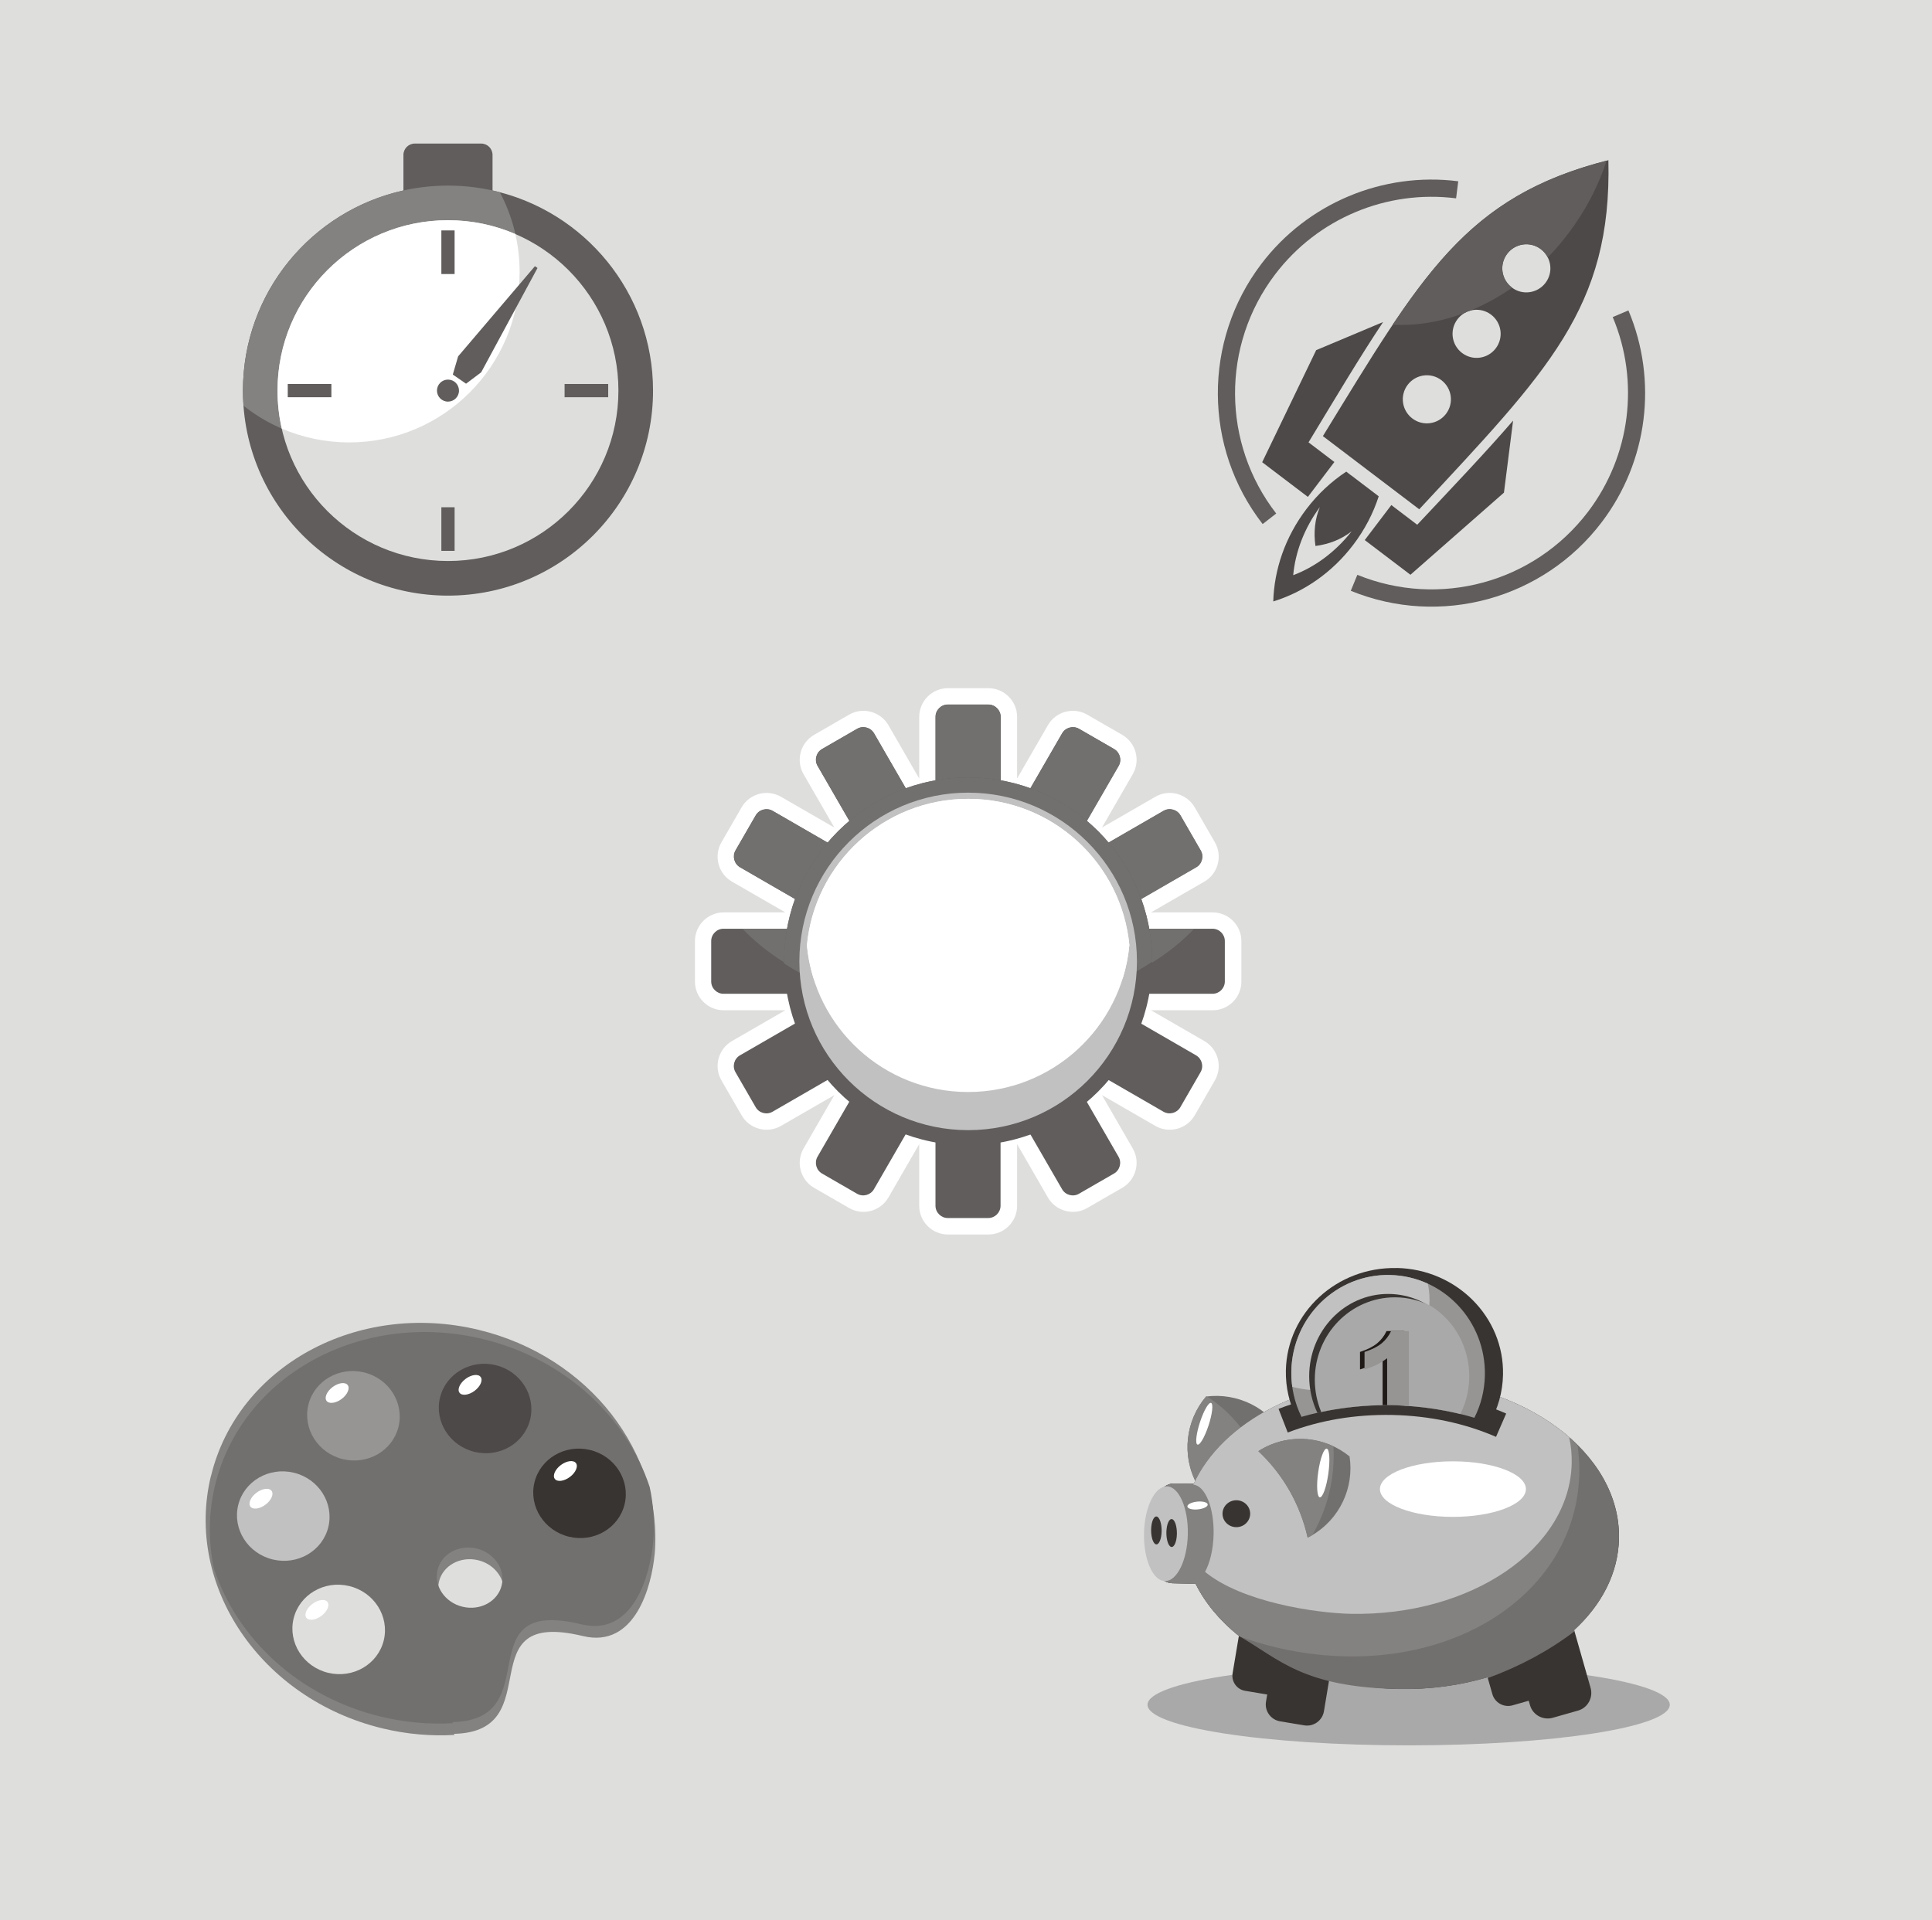 <?xml version="1.0" encoding="UTF-8"?>
<!DOCTYPE svg PUBLIC "-//W3C//DTD SVG 1.1//EN" "http://www.w3.org/Graphics/SVG/1.1/DTD/svg11.dtd">
<!-- Creator: CorelDRAW -->
<svg xmlns="http://www.w3.org/2000/svg" xml:space="preserve" width="100%" height="100%" style="shape-rendering:geometricPrecision; text-rendering:geometricPrecision; image-rendering:optimizeQuality; fill-rule:evenodd; clip-rule:evenodd"
viewBox="0 0 26.842 26.686"
 xmlns:xlink="http://www.w3.org/1999/xlink">
 <defs>
  <style type="text/css">
   <![CDATA[
    .str0 {stroke:#1F1A17;stroke-width:0.035}
    .fil8 {fill:none}
    .fil1 {fill:none;fill-rule:nonzero}
    .fil6 {fill:#383431}
    .fil12 {fill:#4D4948}
    .fil14 {fill:#605D5C}
    .fil4 {fill:#72706F}
    .fil5 {fill:#838281}
    .fil10 {fill:#969594}
    .fil3 {fill:#AAA9A9}
    .fil7 {fill:#C2C1C1}
    .fil2 {fill:#DEDEDD}
    .fil9 {fill:white}
    .fil15 {fill:white}
    .fil11 {fill:#1F1A17;fill-rule:nonzero}
    .fil13 {fill:#605D5C;fill-rule:nonzero}
    .fil0 {fill:white;fill-rule:nonzero}
   ]]>
  </style>
 </defs>
<symbol id="Fm0-1587-0" viewBox="12.888 7.81 10.2 6.4">
 <polygon class="fil0" points="12.905,14.192 23.07,14.192 23.07,7.828 12.905,7.828 "/>
 <polygon class="fil1 str0" points="12.905,14.192 23.07,14.192 23.07,7.828 12.905,7.828 "/>
</symbol>
 <g id="Слой_x0020_1">
  <g id="_192781592">
   <polygon id="_192784760" class="fil2" points="0,0 26.842,0 26.842,26.686 0,26.686 "/>
   <g>
    <path id="_192784712" class="fil3" d="M19.571 23.126c2.004,0 3.628,0.253 3.628,0.564 0,0.312 -1.624,0.564 -3.628,0.564 -2.004,0 -3.628,-0.253 -3.628,-0.564 0,-0.312 1.624,-0.564 3.628,-0.564z"/>
    <g>
     <path id="_192784664" class="fil4" d="M17.873 20.011c-0.008,-0.017 -0.017,-0.033 -0.025,-0.05 -0.22,-0.404 -0.661,-0.611 -1.092,-0.554 -0.281,0.331 -0.346,0.814 -0.126,1.218 0.009,0.016 0.018,0.033 0.028,0.048 0.159,-0.164 0.346,-0.307 0.557,-0.423 0.212,-0.116 0.433,-0.195 0.657,-0.24z"/>
     <path id="_192784616" class="fil5" d="M16.767 19.406l-0.011 0.001c-0.281,0.331 -0.346,0.814 -0.126,1.218 0.009,0.016 0.018,0.033 0.028,0.048 0.159,-0.164 0.346,-0.307 0.557,-0.423 0.072,-0.039 0.144,-0.074 0.218,-0.105 -0.158,-0.309 -0.389,-0.565 -0.667,-0.74z"/>
     <path id="_192784568" class="fil6" d="M19.509 19.165c1.672,0.035 3.008,1.027 2.984,2.216 -0.01,0.481 -0.241,0.92 -0.623,1.271l0.229 0.804c0.038,0.135 -0.04,0.277 -0.175,0.315l-0.352 0.1c-0.135,0.038 -0.277,-0.04 -0.315,-0.175l-0.018 -0.062 -0.225 0.064c-0.12,0.034 -0.246,-0.036 -0.28,-0.156l-0.067 -0.235c-0.382,0.114 -0.804,0.173 -1.247,0.163 -0.334,-0.007 -0.654,-0.052 -0.953,-0.129l-0.073 0.44c-0.022,0.129 -0.145,0.217 -0.274,0.195l-0.336 -0.056c-0.129,-0.022 -0.217,-0.145 -0.195,-0.273l0.017 -0.1c-0.003,-0 -0.006,-0.001 -0.009,-0.001l-0.299 -0.05c-0.114,-0.019 -0.192,-0.128 -0.173,-0.243l0.087 -0.52c-0.262,-0.21 -0.468,-0.456 -0.601,-0.725l-0.321 -0.007c-0.124,-0.003 -0.224,-0.106 -0.221,-0.23l0.019 -0.935c0.003,-0.124 0.106,-0.224 0.23,-0.221l0.268 0.006c0.4,-0.87 1.564,-1.484 2.924,-1.456z"/>
     <path id="_192784520" class="fil4" d="M19.509 19.165c1.672,0.035 3.008,1.027 2.984,2.216 -0.01,0.481 -0.241,0.92 -0.623,1.271l0.005 0.017c-0.349,0.266 -0.756,0.486 -1.204,0.65l-0.003 -0.011c-0.382,0.114 -0.804,0.173 -1.247,0.163 -1.32,-0.027 -1.642,-0.41 -2.209,-0.738 -0.262,-0.21 -0.468,-0.456 -0.601,-0.725l-0.321 -0.007c-0.124,-0.003 -0.224,-0.106 -0.221,-0.23l0.019 -0.935c0.003,-0.124 0.106,-0.224 0.23,-0.221l0.268 0.006c0.4,-0.87 1.564,-1.484 2.924,-1.456z"/>
     <path id="_192784472" class="fil5" d="M19.509 19.165c0.992,0.02 1.866,0.378 2.408,0.914 0.016,0.114 0.025,0.23 0.025,0.346 0,1.63 -1.624,2.779 -3.628,2.568 -0.385,-0.041 -0.755,-0.129 -1.103,-0.256l0.001 -0.004c-0.262,-0.21 -0.468,-0.456 -0.601,-0.725l-0.321 -0.007c-0.124,-0.003 -0.224,-0.106 -0.221,-0.23l0.019 -0.935c0.003,-0.124 0.106,-0.224 0.23,-0.221l0.268 0.006c0.4,-0.87 1.564,-1.484 2.924,-1.456z"/>
     <path id="_192784424" class="fil7" d="M19.509 19.165c0.925,0.019 1.747,0.331 2.292,0.807 0.026,0.118 0.038,0.239 0.035,0.363 -0.025,1.189 -1.4,2.125 -3.072,2.091 -0.482,-0.01 -1.509,-0.161 -2.022,-0.583 0.068,-0.124 0.114,-0.311 0.119,-0.521 0.008,-0.371 -0.117,-0.676 -0.281,-0.691 0.396,-0.876 1.563,-1.495 2.929,-1.466z"/>
     <path id="_192784376" class="fil8" d="M17.963 20.712c0.464,-0.179 0.988,-0.268 1.52,-0.257 0.532,0.011 1.052,0.121 1.508,0.32"/>
     <path id="_192784328" class="fil6" d="M17.763 19.578c0.244,-0.094 0.502,-0.165 0.77,-0.21 0.268,-0.045 0.543,-0.066 0.818,-0.06 0.275,0.006 0.549,0.037 0.815,0.094 0.265,0.056 0.521,0.137 0.76,0.241l-0.141 0.324c-0.217,-0.094 -0.449,-0.168 -0.691,-0.219 -0.242,-0.051 -0.494,-0.08 -0.75,-0.085 -0.256,-0.005 -0.509,0.013 -0.753,0.054 -0.244,0.041 -0.479,0.105 -0.7,0.19l-0.128 -0.33z"/>
     <path id="_192784280" class="fil6" d="M17.181 20.848c0.106,0.002 0.191,0.088 0.188,0.191 -0.002,0.103 -0.09,0.185 -0.196,0.183 -0.106,-0.002 -0.191,-0.088 -0.188,-0.191 0.002,-0.103 0.09,-0.185 0.196,-0.183z"/>
     <g>
      <path id="_192784232" class="fil4" d="M17.482 20.166c0.016,-0.01 0.032,-0.02 0.048,-0.029 0.4,-0.228 0.884,-0.173 1.22,0.102 0.066,0.429 -0.133,0.874 -0.533,1.102 -0.016,0.009 -0.033,0.018 -0.049,0.026 -0.049,-0.223 -0.133,-0.443 -0.252,-0.653 -0.12,-0.21 -0.267,-0.393 -0.433,-0.549z"/>
      <path id="_192784184" class="fil5" d="M17.482 20.166c0.016,-0.01 0.032,-0.02 0.048,-0.029 0.317,-0.181 0.688,-0.183 0.995,-0.039 0.013,0.215 -0.006,0.435 -0.06,0.655 -0.051,0.209 -0.131,0.403 -0.234,0.58 -0.005,0.003 -0.01,0.006 -0.015,0.009 -0.016,0.009 -0.033,0.018 -0.049,0.026 -0.049,-0.223 -0.133,-0.443 -0.252,-0.653 -0.12,-0.21 -0.267,-0.393 -0.433,-0.549z"/>
     </g>
     <path id="_192784112" class="fil7" d="M16.212 20.655c0.168,0.003 0.298,0.301 0.291,0.664 -0.008,0.364 -0.15,0.655 -0.318,0.652 -0.168,-0.003 -0.298,-0.301 -0.291,-0.664 0.008,-0.363 0.15,-0.655 0.318,-0.652z"/>
     <path id="_192784064" class="fil6" d="M16.07 21.074c0.04,0.007 0.071,0.099 0.069,0.206 -0.002,0.107 -0.037,0.188 -0.077,0.181 -0.04,-0.007 -0.071,-0.099 -0.069,-0.206 0.002,-0.107 0.037,-0.188 0.077,-0.181z"/>
     <path id="_192784016" class="fil6" d="M16.282 21.11c0.04,0.007 0.071,0.099 0.069,0.206 -0.002,0.107 -0.037,0.188 -0.077,0.181 -0.04,-0.007 -0.071,-0.099 -0.069,-0.206 0.002,-0.107 0.037,-0.188 0.077,-0.181z"/>
     <path id="_192783968" class="fil9" d="M20.186 20.307c0.56,0 1.014,0.173 1.014,0.386 0,0.213 -0.454,0.386 -1.014,0.386 -0.56,0 -1.014,-0.173 -1.014,-0.386 0,-0.213 0.454,-0.386 1.014,-0.386z"/>
     <path id="_192783920" class="fil9" d="M18.315 20.452c0.027,-0.187 0.08,-0.33 0.119,-0.321 0.038,0.01 0.047,0.169 0.02,0.355 -0.027,0.187 -0.08,0.33 -0.119,0.321 -0.038,-0.01 -0.047,-0.169 -0.02,-0.355z"/>
     <path id="_192783872" class="fil9" d="M16.633 20.867c0.078,-0.008 0.144,0.01 0.146,0.04 0.003,0.03 -0.058,0.06 -0.136,0.068 -0.078,0.008 -0.144,-0.01 -0.146,-0.04 -0.003,-0.03 0.058,-0.06 0.136,-0.068z"/>
     <path id="_192783824" class="fil9" d="M16.673 19.759c0.053,-0.16 0.121,-0.278 0.154,-0.263 0.032,0.014 0.016,0.155 -0.037,0.315 -0.053,0.16 -0.121,0.278 -0.154,0.263 -0.032,-0.014 -0.016,-0.155 0.037,-0.315z"/>
     <g>
      <path id="_192783776" class="fil6" d="M19.404 17.62c0.833,0.017 1.495,0.681 1.478,1.484 -0.005,0.242 -0.071,0.469 -0.184,0.668 -0.172,-0.062 -0.35,-0.112 -0.533,-0.151 -0.265,-0.056 -0.539,-0.088 -0.815,-0.094 -0.275,-0.006 -0.55,0.015 -0.818,0.06 -0.176,0.03 -0.348,0.07 -0.515,0.122 -0.102,-0.201 -0.157,-0.427 -0.152,-0.666 0.017,-0.803 0.706,-1.439 1.538,-1.422z"/>
      <path id="_192783728" class="fil10" d="M19.313 17.718c0.742,0.016 1.332,0.639 1.317,1.393 -0.004,0.213 -0.056,0.413 -0.146,0.591 -0.104,-0.031 -0.211,-0.058 -0.319,-0.081 -0.265,-0.056 -0.539,-0.088 -0.815,-0.094 -0.275,-0.006 -0.55,0.015 -0.818,0.06 -0.153,0.026 -0.304,0.06 -0.45,0.102 -0.094,-0.191 -0.146,-0.408 -0.141,-0.637 0.015,-0.753 0.629,-1.351 1.371,-1.335z"/>
      <path id="_192783680" class="fil7" d="M19.313 17.718c0.187,0.004 0.364,0.047 0.524,0.12 0.016,0.074 0.024,0.15 0.024,0.228 0,0.695 -0.664,1.258 -1.484,1.258 -0.147,0 -0.289,-0.018 -0.423,-0.052 -0.01,-0.072 -0.014,-0.145 -0.013,-0.219 0.015,-0.753 0.629,-1.351 1.371,-1.335z"/>
      <path id="_192783632" class="fil6" d="M18.303 19.633c-0.073,-0.153 -0.114,-0.326 -0.114,-0.508 0,-0.632 0.491,-1.144 1.097,-1.144 0.606,0 1.097,0.512 1.097,1.144 0,0.187 -0.043,0.363 -0.119,0.518 -0.033,-0.008 -0.066,-0.015 -0.098,-0.022 -0.265,-0.056 -0.539,-0.088 -0.815,-0.094 -0.275,-0.006 -0.55,0.015 -0.818,0.06 -0.077,0.013 -0.154,0.028 -0.23,0.046z"/>
      <path id="_192783584" class="fil3" d="M18.356 19.621c-0.057,-0.138 -0.089,-0.29 -0.089,-0.449 0,-0.632 0.498,-1.144 1.113,-1.144 0.186,0 0.36,0.047 0.514,0.129 0.312,0.203 0.519,0.56 0.519,0.968 0,0.189 -0.045,0.367 -0.124,0.525 -0.041,-0.01 -0.083,-0.02 -0.124,-0.028 -0.265,-0.056 -0.539,-0.088 -0.815,-0.094 -0.275,-0.006 -0.55,0.015 -0.818,0.06 -0.059,0.01 -0.118,0.021 -0.177,0.034z"/>
      <g>
       <path id="_192783536" class="fil11" d="M19.511 18.496l0 1.037c-0.053,-0.003 -0.107,-0.005 -0.161,-0.006 -0.047,-0.001 -0.094,-0.001 -0.141,-0.001l0 -0.652c-0.049,0.037 -0.096,0.067 -0.142,0.09 -0.046,0.023 -0.103,0.045 -0.172,0.066l0 -0.243c0.102,-0.033 0.181,-0.073 0.237,-0.119 0.056,-0.046 0.1,-0.103 0.132,-0.171l0.247 0z"/>
       <path id="_192783488" class="fil10" d="M19.574 18.496l0 1.041c-0.074,-0.005 -0.149,-0.009 -0.223,-0.01 -0.026,-0.001 -0.053,-0.001 -0.079,-0.001l0 -0.652c-0.049,0.037 -0.096,0.067 -0.142,0.09 -0.046,0.023 -0.103,0.045 -0.172,0.066l0 -0.243c0.102,-0.033 0.181,-0.073 0.237,-0.119 0.056,-0.046 0.1,-0.103 0.132,-0.171l0.247 0z"/>
      </g>
     </g>
    </g>
   </g>
   <g>
    <path id="_192783344" class="fil5" d="M2.93 20.512c-0.369,1.529 0.698,3.099 2.383,3.506 0.339,0.082 0.677,0.11 1.004,0.091 -0.01,-0.01 -0.014,-0.015 -0.007,-0.015 1.337,-0.033 0.169,-1.749 1.788,-1.359 0.732,0.177 0.957,-0.705 0.997,-1.137 0,-0.001 0,-0.003 0.001,-0.004 0.119,-1.397 -0.905,-2.742 -2.446,-3.114 -1.685,-0.407 -3.35,0.504 -3.719,2.033zm3.169 1.466c-0.054,0.223 0.102,0.453 0.348,0.512 0.246,0.059 0.489,-0.074 0.543,-0.297 0.054,-0.223 -0.102,-0.453 -0.348,-0.512 -0.246,-0.059 -0.489,0.074 -0.543,0.297z"/>
    <path id="_192783296" class="fil4" d="M2.972 21.797c0.319,0.971 1.177,1.782 2.32,2.058 0.339,0.082 0.677,0.11 1.004,0.091 -0.01,-0.01 -0.014,-0.015 -0.007,-0.015 1.337,-0.033 0.169,-1.749 1.788,-1.359 0.732,0.177 0.957,-0.705 0.997,-1.137 0,-0.001 0,-0.003 0.001,-0.004 0.022,-0.259 0.005,-0.516 -0.048,-0.765 -0.318,-0.971 -1.177,-1.783 -2.32,-2.059 -1.685,-0.407 -3.35,0.504 -3.719,2.033 -0.094,0.39 -0.095,0.782 -0.016,1.157zm3.107 0.019c-0.054,0.223 0.102,0.453 0.348,0.512 0.246,0.059 0.489,-0.074 0.543,-0.297 0.054,-0.223 -0.102,-0.453 -0.348,-0.512 -0.246,-0.059 -0.489,0.074 -0.543,0.297z"/>
    <path id="_192783248" class="fil6" d="M7.425 20.601c-0.08,0.333 0.135,0.671 0.481,0.754 0.346,0.083 0.691,-0.119 0.772,-0.452 0.08,-0.333 -0.135,-0.671 -0.481,-0.754 -0.346,-0.083 -0.691,0.119 -0.772,0.452z"/>
    <path id="_192783200" class="fil12" d="M6.113 19.422c-0.08,0.333 0.135,0.671 0.481,0.754 0.346,0.083 0.691,-0.119 0.772,-0.452 0.08,-0.333 -0.135,-0.671 -0.481,-0.754 -0.346,-0.083 -0.691,0.119 -0.772,0.452z"/>
    <path id="_192783152" class="fil10" d="M4.284 19.523c-0.08,0.333 0.135,0.671 0.481,0.754 0.346,0.083 0.691,-0.119 0.772,-0.452 0.08,-0.333 -0.135,-0.671 -0.481,-0.754 -0.346,-0.083 -0.691,0.119 -0.772,0.452z"/>
    <path id="_192783104" class="fil7" d="M3.309 20.917c-0.08,0.333 0.135,0.671 0.481,0.754 0.346,0.083 0.691,-0.119 0.772,-0.452 0.08,-0.333 -0.135,-0.671 -0.481,-0.754 -0.346,-0.083 -0.691,0.119 -0.772,0.452z"/>
    <path id="_192783056" class="fil2" d="M4.079 22.492c-0.08,0.333 0.135,0.671 0.481,0.754 0.346,0.083 0.691,-0.119 0.772,-0.452 0.08,-0.333 -0.135,-0.671 -0.481,-0.754 -0.346,-0.083 -0.691,0.119 -0.772,0.452z"/>
    <path id="_192783008" class="fil9" d="M4.622 19.274c-0.081,0.061 -0.119,0.147 -0.085,0.193 0.034,0.046 0.128,0.034 0.209,-0.026 0.081,-0.061 0.119,-0.147 0.085,-0.193 -0.034,-0.046 -0.128,-0.034 -0.209,0.026z"/>
    <path id="_192782960" class="fil9" d="M3.564 20.743c-0.081,0.061 -0.119,0.147 -0.085,0.193 0.034,0.046 0.128,0.034 0.209,-0.026 0.081,-0.061 0.119,-0.147 0.085,-0.193 -0.034,-0.046 -0.128,-0.034 -0.209,0.026z"/>
    <path id="_192782912" class="fil9" d="M4.341 22.288c-0.081,0.061 -0.119,0.147 -0.085,0.193 0.034,0.046 0.128,0.034 0.209,-0.026 0.081,-0.061 0.119,-0.147 0.085,-0.193 -0.034,-0.046 -0.128,-0.034 -0.209,0.026z"/>
    <path id="_192782864" class="fil9" d="M6.469 19.161c-0.081,0.061 -0.119,0.147 -0.085,0.193 0.034,0.046 0.128,0.034 0.209,-0.026 0.081,-0.061 0.119,-0.147 0.085,-0.193 -0.034,-0.046 -0.128,-0.034 -0.209,0.026z"/>
    <path id="_192782816" class="fil9" d="M7.793 20.358c-0.081,0.061 -0.119,0.147 -0.085,0.193 0.034,0.046 0.128,0.034 0.209,-0.026 0.081,-0.061 0.119,-0.147 0.085,-0.193 -0.034,-0.046 -0.128,-0.034 -0.209,0.026z"/>
   </g>
   <path id="_192782744" class="fil13" d="M17.542 7.282c-0.412,-0.531 -0.619,-1.167 -0.622,-1.804 -0.003,-0.637 0.198,-1.275 0.604,-1.81 0.32,-0.422 0.741,-0.742 1.214,-0.941l0 -0c0.472,-0.198 0.996,-0.275 1.522,-0.208l-0.03 0.237c-0.483,-0.061 -0.965,0.009 -1.399,0.192l-9e-005 -0c-0.434,0.182 -0.821,0.477 -1.116,0.866 -0.374,0.492 -0.559,1.079 -0.556,1.664 0.003,0.585 0.194,1.17 0.572,1.658l-0.189 0.147z"/>
   <g>
    <path id="_192782696" class="fil12" d="M18.379 6.061c1.367,-2.228 1.978,-3.331 3.967,-3.835 0.049,2.052 -0.849,2.936 -2.628,4.851 -0.657,-0.499 -0.682,-0.518 -1.339,-1.017zm-0.103 1.526c-0.027,-0.189 -0.008,-0.374 0.061,-0.54 -0.219,0.297 -0.341,0.629 -0.37,0.946 0.298,-0.112 0.585,-0.32 0.812,-0.61 -0.141,0.111 -0.314,0.18 -0.504,0.204zm0.501 -0.978l0.306 0.233 0.015 0.011 0.057 0.044c-0.076,0.235 -0.194,0.464 -0.354,0.674 -0.297,0.391 -0.691,0.657 -1.111,0.787 0.012,-0.439 0.163,-0.891 0.459,-1.282 0.16,-0.211 0.349,-0.386 0.555,-0.522l0.057 0.044 0.015 0.011zm-0.237 -0.19l-0.369 0.486 -0.635 -0.482 0.75 -1.557 0.93 -0.391c-0.318,0.477 -0.648,1.031 -1.036,1.672l0.359 0.273zm0.79 0.6l-0.369 0.486 0.635 0.482 1.299 -1.141 0.127 -1.001c-0.374,0.434 -0.819,0.901 -1.332,1.447l-0.359 -0.273zm2.078 -3.556c0.147,0.112 0.176,0.321 0.064,0.468 -0.112,0.147 -0.321,0.176 -0.468,0.064 -0.147,-0.112 -0.176,-0.321 -0.064,-0.468 0.112,-0.147 0.321,-0.176 0.468,-0.064zm-0.691 0.91c0.147,0.112 0.176,0.321 0.064,0.468 -0.112,0.147 -0.321,0.176 -0.468,0.064 -0.147,-0.112 -0.176,-0.321 -0.064,-0.468 0.112,-0.147 0.321,-0.176 0.468,-0.064zm-0.691 0.91c0.147,0.112 0.176,0.321 0.064,0.468 -0.112,0.147 -0.321,0.176 -0.468,0.064 -0.147,-0.112 -0.176,-0.321 -0.064,-0.468 0.112,-0.147 0.321,-0.176 0.468,-0.064z"/>
    <path id="_192782648" class="fil14" d="M19.349 4.512c0.814,-1.216 1.528,-1.908 2.972,-2.279 -0.113,0.349 -0.291,0.695 -0.535,1.016 -0.089,0.117 -0.183,0.227 -0.282,0.328 -0.022,-0.044 -0.054,-0.083 -0.096,-0.115 -0.147,-0.112 -0.357,-0.083 -0.468,0.064 -0.112,0.147 -0.083,0.357 0.064,0.468 0.002,0.001 0.003,0.002 0.005,0.004 -0.186,0.129 -0.38,0.235 -0.577,0.317 -0.027,0.007 -0.053,0.017 -0.078,0.031 -0.334,0.127 -0.676,0.184 -1.004,0.166z"/>
   </g>
   <path id="_192782576" class="fil13" d="M22.624 4.313c0.206,0.489 0.273,1.014 0.209,1.522l-0 0c-0.064,0.509 -0.26,1.001 -0.58,1.422 -0.406,0.535 -0.967,0.9 -1.581,1.068 -0.615,0.168 -1.283,0.139 -1.905,-0.115l0.091 -0.222c0.572,0.233 1.186,0.26 1.751,0.106 0.565,-0.154 1.08,-0.49 1.454,-0.982 0.295,-0.389 0.475,-0.841 0.534,-1.307l-0 -3e-005c0.059,-0.468 -0.002,-0.951 -0.191,-1.399l0.22 -0.093z"/>
   <g>
    <path id="_192782528" class="fil14" d="M6.843 2.647c1.276,0.283 2.23,1.421 2.23,2.781 0,1.574 -1.276,2.849 -2.849,2.849 -1.574,0 -2.849,-1.276 -2.849,-2.849 0,-1.361 0.954,-2.499 2.23,-2.781l0 -0.494c0,-0.087 0.071,-0.158 0.158,-0.158l0.922 0c0.087,0 0.158,0.071 0.158,0.158l0 0.494z"/>
    <path id="_192782480" class="fil5" d="M6.224 2.579c0.249,0 0.49,0.032 0.72,0.092 0.176,0.331 0.276,0.709 0.276,1.11 0,1.308 -1.06,2.368 -2.368,2.368 -0.555,0 -1.065,-0.191 -1.468,-0.51 -0.005,-0.07 -0.008,-0.14 -0.008,-0.211 0,-1.574 1.276,-2.849 2.849,-2.849z"/>
    <path id="_192782432" class="fil2" d="M6.224 3.06c1.308,0 2.368,1.06 2.368,2.368 0,1.308 -1.06,2.368 -2.368,2.368 -1.308,0 -2.369,-1.06 -2.369,-2.368 0,-1.308 1.06,-2.368 2.369,-2.368z"/>
    <path id="_192782384" class="fil9" d="M6.224 3.06c0.333,0 0.649,0.069 0.936,0.192 0.039,0.17 0.059,0.347 0.059,0.528 0,1.308 -1.06,2.368 -2.368,2.368 -0.333,0 -0.649,-0.069 -0.936,-0.192 -0.039,-0.17 -0.059,-0.347 -0.059,-0.528 0,-1.308 1.06,-2.368 2.369,-2.368z"/>
    <path id="_192782336" class="fil14" d="M6.224 5.275c0.085,0 0.153,0.069 0.153,0.153 0,0.085 -0.069,0.153 -0.153,0.153 -0.085,0 -0.153,-0.069 -0.153,-0.153 0,-0.085 0.069,-0.153 0.153,-0.153z"/>
    <g>
     <polygon id="_192782288" class="fil14" points="6.132,3.202 6.316,3.202 6.316,3.808 6.132,3.808 "/>
     <polygon id="_192782240" class="fil14" points="6.132,7.049 6.316,7.049 6.316,7.655 6.132,7.655 "/>
    </g>
    <g>
     <polygon id="_192782168" class="fil14" points="8.45,5.336 8.45,5.52 7.844,5.52 7.844,5.336 "/>
     <polygon id="_192782120" class="fil14" points="4.604,5.336 4.604,5.52 3.998,5.52 3.998,5.336 "/>
    </g>
    <polygon id="_192782048" class="fil14" points="6.365,4.952 7.432,3.699 7.468,3.724 6.685,5.174 6.475,5.332 6.291,5.205 "/>
   </g>
   <g>
    <path id="_192781976" class="fil15" d="M14.131 15.899l0 0.857c0,0.22 -0.179,0.399 -0.399,0.399l-0.562 0c-0.22,0 -0.399,-0.179 -0.399,-0.399l0 -0.857 -0.428 0.742c-0.11,0.19 -0.355,0.256 -0.546,0.146l-0.487 -0.281c-0.19,-0.11 -0.256,-0.355 -0.146,-0.546l0.428 -0.742 -0.742 0.428c-0.19,0.11 -0.436,0.044 -0.546,-0.146l-0.281 -0.487c-0.11,-0.19 -0.044,-0.436 0.146,-0.546l0.742 -0.428 -0.857 0c-0.22,0 -0.399,-0.179 -0.399,-0.399l0 -0.562c0,-0.22 0.179,-0.399 0.399,-0.399l0.857 0 -0.742 -0.428c-0.19,-0.11 -0.256,-0.355 -0.146,-0.546l0.281 -0.487c0.11,-0.19 0.355,-0.256 0.546,-0.146l0.742 0.428 -0.428 -0.742c-0.11,-0.19 -0.044,-0.436 0.146,-0.546l0.487 -0.281c0.19,-0.11 0.436,-0.044 0.546,0.146l0.428 0.742 0 -0.857c0,-0.22 0.179,-0.399 0.399,-0.399l0.562 0c0.22,0 0.399,0.179 0.399,0.399l0 0.857 0.428 -0.742c0.11,-0.19 0.355,-0.256 0.546,-0.146l0.487 0.281c0.19,0.11 0.256,0.355 0.146,0.546l-0.428 0.742 0.742 -0.428c0.19,-0.11 0.436,-0.044 0.546,0.146l0.281 0.487c0.11,0.19 0.044,0.436 -0.146,0.546l-0.742 0.428 0.857 0c0.22,0 0.399,0.179 0.399,0.399l0 0.562c0,0.22 -0.179,0.399 -0.399,0.399l-0.857 0 0.742 0.428c0.19,0.11 0.256,0.355 0.146,0.546l-0.281 0.487c-0.11,0.19 -0.355,0.256 -0.546,0.146l-0.742 -0.428 0.428 0.742c0.11,0.19 0.044,0.436 -0.146,0.546l-0.487 0.281c-0.19,0.11 -0.436,0.044 -0.546,-0.146l-0.428 -0.742z"/>
    <path id="_192781928" class="fil14" d="M15.477 16.308l-0.487 0.281c-0.081,0.047 -0.187,0.019 -0.234,-0.063l-0.855 -1.48 0 1.709c0,0.094 -0.077,0.171 -0.171,0.171l-0.562 0c-0.094,0 -0.171,-0.077 -0.171,-0.171l0 -1.709 -0.855 1.48c-0.047,0.081 -0.152,0.11 -0.234,0.063l-0.487 -0.281c-0.081,-0.047 -0.11,-0.152 -0.063,-0.234l0.855 -1.48 -1.48 0.855c-0.081,0.047 -0.187,0.019 -0.234,-0.063l-0.281 -0.487c-0.047,-0.081 -0.019,-0.187 0.063,-0.234l1.48 -0.855 -1.709 0c-0.094,0 -0.171,-0.077 -0.171,-0.171l0 -0.562c0,-0.094 0.077,-0.171 0.171,-0.171l1.709 0 -1.48 -0.855c-0.081,-0.047 -0.11,-0.152 -0.063,-0.234l0.281 -0.487c0.047,-0.081 0.152,-0.11 0.234,-0.063l1.48 0.855 -0.855 -1.48c-0.047,-0.081 -0.019,-0.187 0.063,-0.234l0.487 -0.281c0.081,-0.047 0.187,-0.019 0.234,0.063l0.855 1.48 0 -1.709c0,-0.094 0.077,-0.171 0.171,-0.171l0.562 0c0.094,0 0.171,0.077 0.171,0.171l0 1.709 0.855 -1.48c0.047,-0.081 0.152,-0.11 0.234,-0.063l0.487 0.281c0.081,0.047 0.11,0.152 0.063,0.234l-0.855 1.48 1.48 -0.855c0.081,-0.047 0.187,-0.019 0.234,0.063l0.281 0.487c0.047,0.081 0.019,0.187 -0.063,0.234l-1.48 0.855 1.709 0c0.094,0 0.171,0.077 0.171,0.171l0 0.562c0,0.094 -0.077,0.171 -0.171,0.171l-1.709 0 1.48 0.855c0.081,0.047 0.11,0.152 0.063,0.234l-0.281 0.487c-0.047,0.081 -0.152,0.11 -0.234,0.063l-1.48 -0.855 0.855 1.48c0.047,0.081 0.019,0.187 -0.063,0.234z"/>
    <path id="_192781880" class="fil4" d="M10.315 12.908l1.449 0 -1.48 -0.855c-0.081,-0.047 -0.11,-0.152 -0.063,-0.234l0.281 -0.487c0.047,-0.081 0.152,-0.11 0.234,-0.063l1.48 0.855 -0.855 -1.48c-0.047,-0.081 -0.019,-0.187 0.063,-0.234l0.487 -0.281c0.081,-0.047 0.187,-0.019 0.234,0.063l0.855 1.48 0 -1.709c0,-0.094 0.077,-0.171 0.171,-0.171l0.562 0c0.094,0 0.171,0.077 0.171,0.171l0 1.709 0.855 -1.48c0.047,-0.081 0.152,-0.11 0.234,-0.063l0.487 0.281c0.081,0.047 0.11,0.152 0.063,0.234l-0.855 1.48 1.48 -0.855c0.081,-0.047 0.187,-0.019 0.234,0.063l0.281 0.487c0.047,0.081 0.019,0.187 -0.063,0.234l-1.48 0.855 1.449 0c-0.65,0.684 -1.812,1.139 -3.136,1.139 -1.324,0 -2.485,-0.456 -3.136,-1.139z"/>
    <circle id="_192781832" class="fil14" cx="13.451" cy="13.36" r="2.556"/>
    <path id="_192781784" class="fil4" d="M13.451 10.803c1.412,0 2.556,1.145 2.556,2.556l-7e-005 0.006c-0.669,0.445 -1.576,0.718 -2.575,0.718 -0.98,0 -1.872,-0.264 -2.538,-0.694 -0,-0.01 -0,-0.02 -0,-0.03 0,-1.412 1.145,-2.556 2.556,-2.556z"/>
    <circle id="_192781736" class="fil7" cx="13.451" cy="13.36" r="2.345"/>
    <path id="_192781688" class="fil9" d="M15.69 13.138c-0.107,1.143 -1.069,2.037 -2.24,2.037 -1.171,0 -2.132,-0.894 -2.24,-2.037 0.107,-1.143 1.069,-2.037 2.24,-2.037 1.171,0 2.132,0.894 2.24,2.037z"/>
    <path id="_192781640" class="fil9" d="M15.69 13.138c-0.015,0.159 -0.046,0.312 -0.092,0.459 -0.605,0.283 -1.346,0.45 -2.147,0.45 -0.801,0 -1.542,-0.167 -2.147,-0.45 -0.046,-0.147 -0.077,-0.301 -0.092,-0.459 0.107,-1.143 1.069,-2.037 2.24,-2.037 1.171,0 2.132,0.894 2.24,2.037z"/>
   </g>
  </g>
 </g>
</svg>
